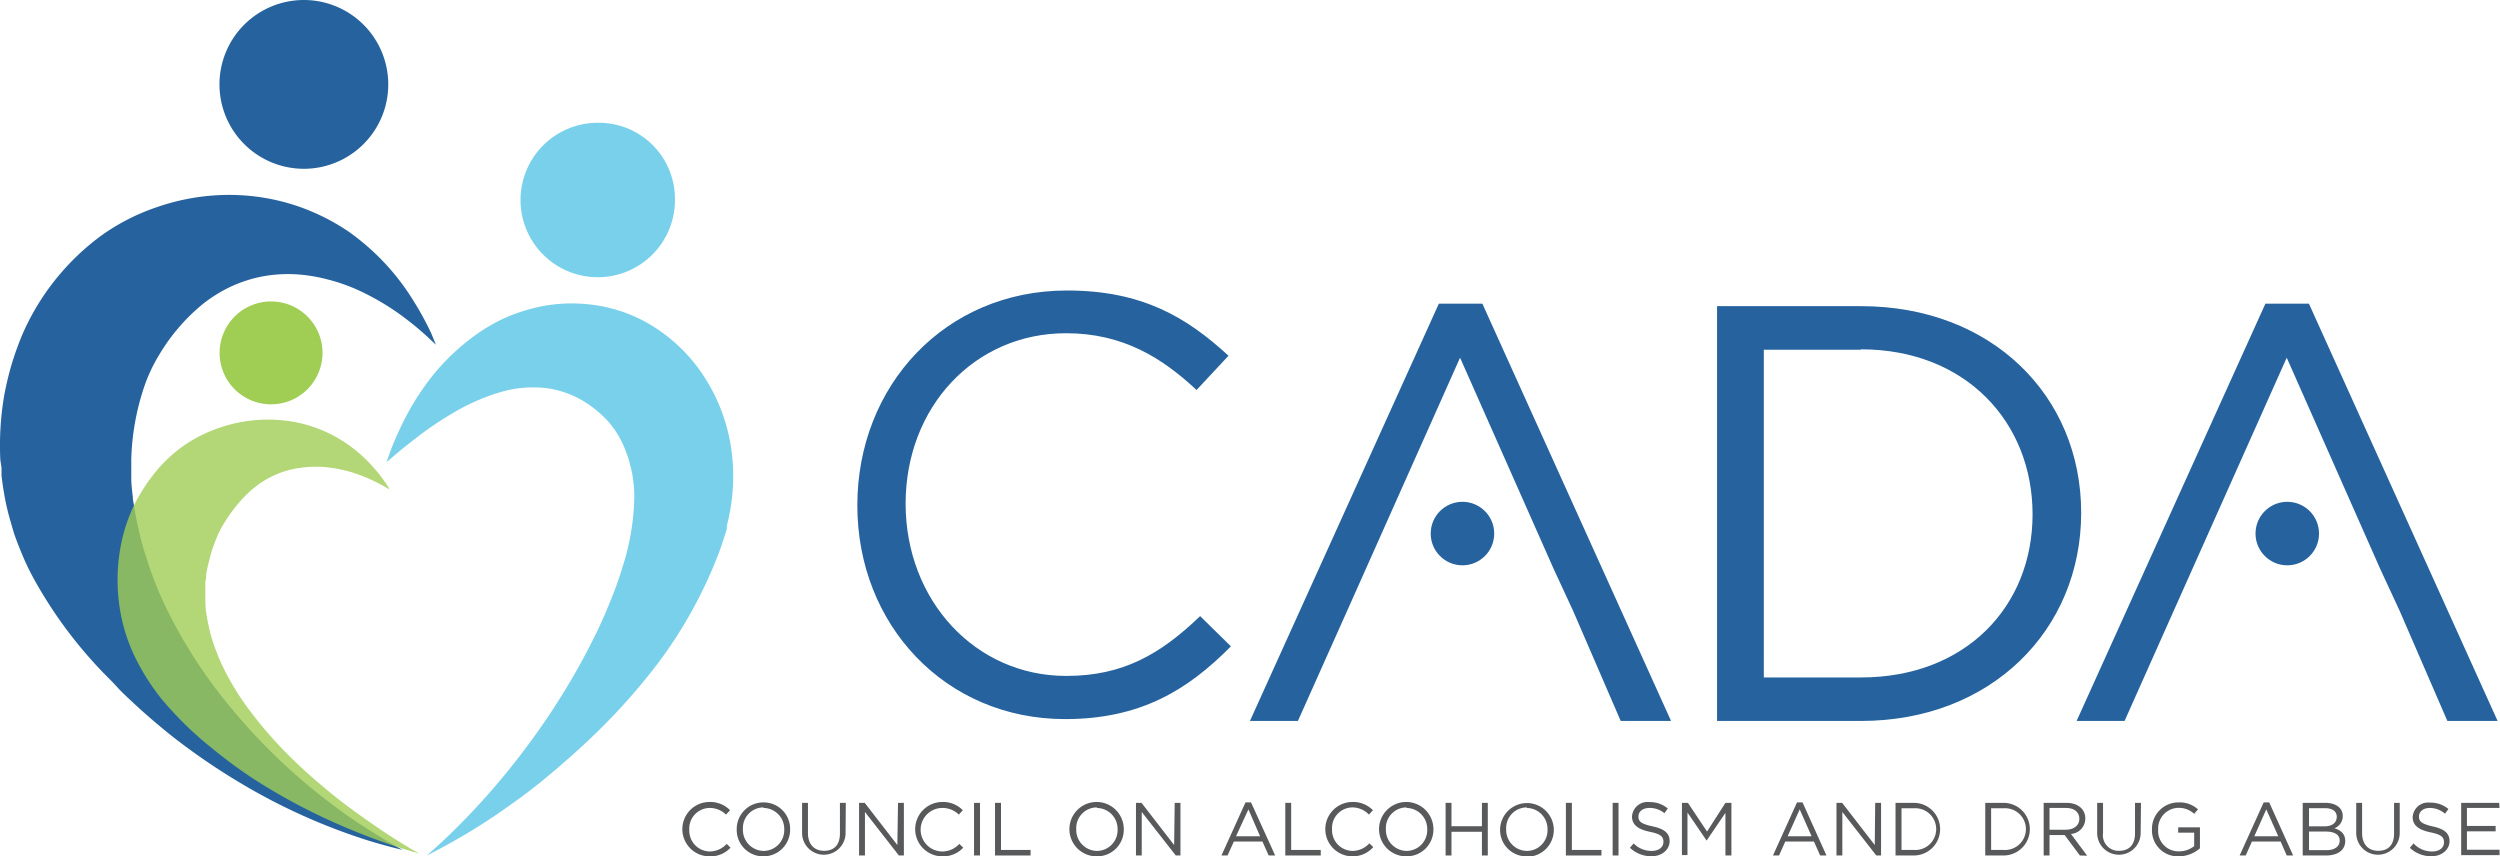 <svg id="Layer_1" data-name="Layer 1" xmlns="http://www.w3.org/2000/svg" viewBox="0 0 229.87 78.74"><defs><style>.cls-1{fill:#18a5de;}.cls-2{fill:#78d0eb;}.cls-3{fill:#26639e;}.cls-4,.cls-5{fill:#a0cd54;}.cls-4{opacity:0.8;}.cls-6{fill:#58595b;}</style></defs><path class="cls-1" d="M216.33,82.09" transform="translate(-16.35 -17.71)"/><path class="cls-1" d="M216.33,82.09" transform="translate(-16.35 -17.71)"/><path class="cls-2" d="M51.89,60.19l.32-.89c.2-.58.56-1.42,1.06-2.48a24.45,24.45,0,0,1,2.19-3.69,20,20,0,0,1,4.06-4.2,16.75,16.75,0,0,1,3-1.87,16.47,16.47,0,0,1,3.86-1.23,15.76,15.76,0,0,1,2.2-.22,16.66,16.66,0,0,1,2.32.13,14,14,0,0,1,4.64,1.48,15.1,15.1,0,0,1,5.57,5.15,16,16,0,0,1,1.23,2.27,16.46,16.46,0,0,1,1.32,4.93,17.68,17.68,0,0,1-.16,5c-.08.41-.15.81-.25,1.2l-.07.29,0,.18,0,0,0,.12-.15.46-.15.47-.19.57c-.13.37-.26.76-.4,1.09a39.57,39.57,0,0,1-1.77,3.89,40.38,40.38,0,0,1-4.33,6.7A57.53,57.53,0,0,1,71.27,85c-1.64,1.6-3.25,3-4.78,4.27s-3,2.31-4.3,3.21-2.5,1.63-3.48,2.2-1.77,1-2.31,1.28l-.82.42.69-.61c.45-.4,1.1-1,1.89-1.78a66.06,66.06,0,0,0,6.07-6.89c1.15-1.51,2.34-3.16,3.49-5A61.84,61.84,0,0,0,71,76.28q.77-1.55,1.41-3.15a33.25,33.25,0,0,0,1.17-3.25,22.18,22.18,0,0,0,1.09-6.36c0-.47,0-.92-.07-1.37a9,9,0,0,0-.21-1.3c-.11-.42-.2-.83-.34-1.22s-.28-.77-.45-1.13a8.69,8.69,0,0,0-1.24-1.94,10.27,10.27,0,0,0-1.59-1.45,9,9,0,0,0-3.88-1.67,10.54,10.54,0,0,0-4.67.37,19.18,19.18,0,0,0-4.28,1.91,31.84,31.84,0,0,0-3.25,2.2l-.63.49c-.2.16-.38.31-.56.44l-.87.72C52.15,60,51.89,60.19,51.89,60.19Z" transform="translate(-16.35 -17.71)"/><path class="cls-2" d="M78.41,35.91A7.1,7.1,0,1,1,71.31,29,7,7,0,0,1,78.41,35.91Z" transform="translate(-16.35 -17.71)"/><path class="cls-3" d="M56.43,49.41l-.84-.79a28.74,28.74,0,0,0-2.46-2A23.15,23.15,0,0,0,49,44.26a17.14,17.14,0,0,0-2.62-.88,14.84,14.84,0,0,0-2.86-.45,13,13,0,0,0-3,.19,12.47,12.47,0,0,0-2.89.92,13.18,13.18,0,0,0-2.6,1.6,17.43,17.43,0,0,0-2.22,2.16,17.66,17.66,0,0,0-1.82,2.53,14.64,14.64,0,0,0-1.37,2.91,22.75,22.75,0,0,0-1.2,6.68l0,.86v.87c0,.56.07,1.14.14,1.74,0,.29.08.59.13.89s.09.6.15.9c.12.61.25,1.22.4,1.84s.33,1.24.53,1.86.4,1.25.64,1.87a33.11,33.11,0,0,0,1.62,3.66,45.47,45.47,0,0,0,4.2,6.68,54.44,54.44,0,0,0,9.46,9.66c1.48,1.16,2.81,2.14,4,2.89s2.07,1.31,2.71,1.68,1,.54,1,.54-.38-.08-1.1-.27-1.77-.47-3.09-.92a55.43,55.43,0,0,1-10.58-4.86,59.92,59.92,0,0,1-6.55-4.48c-1.11-.89-2.23-1.84-3.34-2.87-.55-.52-1.1-1-1.65-1.61s-1.1-1.11-1.64-1.7a40.62,40.62,0,0,1-6-8.24,22.55,22.55,0,0,1-1.17-2.48c-.18-.43-.35-.87-.51-1.31s-.29-.9-.42-1.36a22.11,22.11,0,0,1-.65-2.84c-.09-.49-.17-1.14-.21-1.46l0-.14v-.11c0,.07,0-.14,0-.13l0-.36L16.38,60a27.27,27.27,0,0,1,.34-5.83,28.21,28.21,0,0,1,.68-2.89,27.64,27.64,0,0,1,1-2.8,22.32,22.32,0,0,1,7.28-9.12,19.44,19.44,0,0,1,5-2.57,20.31,20.31,0,0,1,5.2-1.1,19.77,19.77,0,0,1,4.9.23,19.18,19.18,0,0,1,4.25,1.25,19.41,19.41,0,0,1,3.45,1.89,22,22,0,0,1,2.62,2.2,21.73,21.73,0,0,1,3.3,4.16A28.06,28.06,0,0,1,56,48.35Z" transform="translate(-16.35 -17.71)"/><path class="cls-3" d="M52.05,25.47a7.76,7.76,0,1,1-7.76-7.76A7.76,7.76,0,0,1,52.05,25.47Z" transform="translate(-16.35 -17.71)"/><path class="cls-4" d="M52.17,62.72a1.06,1.06,0,0,0-.17-.1c-.11-.06-.27-.17-.49-.28a15.51,15.51,0,0,0-1.89-.88,12.34,12.34,0,0,0-3-.76,10.19,10.19,0,0,0-3.62.21,8.66,8.66,0,0,0-3.43,1.77,11,11,0,0,0-1.39,1.42,14.3,14.3,0,0,0-1.16,1.61,9.15,9.15,0,0,0-.9,1.83c-.13.32-.25.65-.35,1s-.17.68-.26,1a9.37,9.37,0,0,0-.21,1.08c0,.18,0,.37-.07.56l0,.28v.25l0,.57c0,.06,0,.16,0,.25s0,.18,0,.27a10.28,10.28,0,0,0,.06,1.1,18.28,18.28,0,0,0,.47,2.29c.12.39.24.79.39,1.18s.31.79.48,1.19a23.61,23.61,0,0,0,2.75,4.57,38.31,38.31,0,0,0,3.48,4c1.21,1.21,2.44,2.29,3.61,3.26s2.3,1.8,3.32,2.52,1.92,1.34,2.68,1.82,1.37.85,1.79,1.1l.65.36-.72-.2c-.46-.14-1.15-.35-2-.64a60.62,60.62,0,0,1-7-2.9c-1.42-.7-2.94-1.52-4.5-2.48a41.85,41.85,0,0,1-4.77-3.4A32.53,32.53,0,0,1,31.22,82a20.54,20.54,0,0,1-2-3,15.93,15.93,0,0,1-1.45-3.49,16.76,16.76,0,0,1-.29-7.74,14.82,14.82,0,0,1,1.23-3.67,16.57,16.57,0,0,1,2.11-3.2,13,13,0,0,1,2.79-2.46,13.43,13.43,0,0,1,3.2-1.49A13.62,13.62,0,0,1,43,56.44a12.48,12.48,0,0,1,4.62,1.67,13.12,13.12,0,0,1,2.77,2.25,13.84,13.84,0,0,1,1.38,1.71c.15.21.24.37.31.48Z" transform="translate(-16.35 -17.71)"/><path class="cls-5" d="M46,50.32a4.73,4.73,0,1,1-4.57-4.89A4.72,4.72,0,0,1,46,50.32Z" transform="translate(-16.35 -17.71)"/><path class="cls-3" d="M114.28,83.83c-11,0-19.1-8.65-19.1-19.65s8.06-19.76,19.27-19.76c6.91,0,11,2.45,14.86,6l-2.94,3.15c-3.21-3-6.81-5.22-12-5.22-8.43,0-14.75,6.8-14.75,15.67S106,79.86,114.39,79.86c5.23,0,8.66-2,12.31-5.5l2.83,2.78C125.55,81.17,121.2,83.83,114.28,83.83Z" transform="translate(-16.35 -17.71)"/><path class="cls-3" d="M140.21,73.89m19-3.86L150.6,50.6,140.21,73.89,135.69,84h-4.41l17.37-38.37h4L170,84h-4.63L161,73.89Z" transform="translate(-16.35 -17.71)"/><path class="cls-3" d="M187.46,84H174.23V45.86h13.23c12,0,20.25,8.22,20.25,19S199.43,84,187.46,84Zm0-34.13h-8.93V80h8.93c9.63,0,15.78-6.53,15.78-15S197.09,49.83,187.46,49.83Z" transform="translate(-16.35 -17.71)"/><path class="cls-3" d="M216.21,73.89m19-3.86L226.61,50.6l-10.4,23.29L211.7,84h-4.41l17.36-38.37h4L246,84h-4.62L237,73.89Z" transform="translate(-16.35 -17.71)"/><circle class="cls-3" cx="134.47" cy="49.06" r="2.92"/><circle class="cls-3" cx="210.31" cy="49.06" r="2.92"/><path class="cls-6" d="M81.59,96.45a2.5,2.5,0,0,1,0-5,2.55,2.55,0,0,1,1.89.76l-.38.4A2.11,2.11,0,0,0,81.6,92a1.89,1.89,0,0,0-1.87,2,1.91,1.91,0,0,0,1.87,2,2.13,2.13,0,0,0,1.57-.7l.35.35A2.5,2.5,0,0,1,81.59,96.45Z" transform="translate(-16.35 -17.71)"/><path class="cls-6" d="M86.55,96.45A2.43,2.43,0,0,1,84.09,94a2.45,2.45,0,0,1,2.48-2.51A2.43,2.43,0,0,1,89,93.94,2.45,2.45,0,0,1,86.55,96.45Zm0-4.5a1.9,1.9,0,0,0-1.89,2,1.93,1.93,0,0,0,1.91,2,1.91,1.91,0,0,0,1.89-2A1.93,1.93,0,0,0,86.55,92Z" transform="translate(-16.35 -17.71)"/><path class="cls-6" d="M94.1,94.3a2,2,0,1,1-4,0V91.53h.54v2.78c0,1,.55,1.63,1.48,1.63s1.46-.54,1.46-1.6V91.53h.54Z" transform="translate(-16.35 -17.71)"/><path class="cls-6" d="M98.92,91.53h.54v4.84H99l-3.12-4v4h-.54V91.53h.52l3,3.88Z" transform="translate(-16.35 -17.71)"/><path class="cls-6" d="M103,96.45a2.5,2.5,0,0,1,0-5,2.53,2.53,0,0,1,1.88.76l-.37.4A2.12,2.12,0,0,0,103,92a2,2,0,0,0,0,4,2.11,2.11,0,0,0,1.56-.7l.36.35A2.52,2.52,0,0,1,103,96.45Z" transform="translate(-16.35 -17.71)"/><path class="cls-6" d="M106.46,91.53v4.84h-.55V91.53Z" transform="translate(-16.35 -17.71)"/><path class="cls-6" d="M107.84,91.53h.55v4.33h2.72v.51h-3.27Z" transform="translate(-16.35 -17.71)"/><path class="cls-6" d="M117.2,96.45a2.5,2.5,0,1,1,2.48-2.51A2.45,2.45,0,0,1,117.2,96.45Zm0-4.5a1.9,1.9,0,0,0-1.89,2,1.93,1.93,0,0,0,1.91,2,1.91,1.91,0,0,0,1.89-2A1.93,1.93,0,0,0,117.2,92Z" transform="translate(-16.35 -17.71)"/><path class="cls-6" d="M124.36,91.53h.53v4.84h-.43l-3.13-4v4h-.53V91.53h.51l3,3.88Z" transform="translate(-16.35 -17.71)"/><path class="cls-6" d="M133.6,96.37H133l-.57-1.28h-2.63l-.58,1.28h-.56l2.21-4.88h.51Zm-2.46-4.24L130,94.6h2.21Z" transform="translate(-16.35 -17.71)"/><path class="cls-6" d="M134.53,91.53h.54v4.33h2.72v.51h-3.26Z" transform="translate(-16.35 -17.71)"/><path class="cls-6" d="M140.71,96.45a2.5,2.5,0,0,1,0-5,2.53,2.53,0,0,1,1.88.76l-.37.4a2.12,2.12,0,0,0-1.52-.66,1.89,1.89,0,0,0-1.87,2,1.91,1.91,0,0,0,1.87,2,2.11,2.11,0,0,0,1.56-.7l.36.35A2.52,2.52,0,0,1,140.71,96.45Z" transform="translate(-16.35 -17.71)"/><path class="cls-6" d="M145.67,96.45a2.5,2.5,0,1,1,2.48-2.51A2.46,2.46,0,0,1,145.67,96.45Zm0-4.5a1.9,1.9,0,0,0-1.89,2,1.93,1.93,0,0,0,1.91,2,1.91,1.91,0,0,0,1.89-2A1.93,1.93,0,0,0,145.67,92Z" transform="translate(-16.35 -17.71)"/><path class="cls-6" d="M149.81,94.19v2.18h-.54V91.53h.54v2.15h2.8V91.53h.54v4.84h-.54V94.19Z" transform="translate(-16.35 -17.71)"/><path class="cls-6" d="M156.74,96.45A2.42,2.42,0,0,1,154.28,94a2.47,2.47,0,1,1,2.46,2.49Zm0-4.5a1.9,1.9,0,0,0-1.9,2,1.93,1.93,0,0,0,1.91,2,1.9,1.9,0,0,0,1.89-2A1.93,1.93,0,0,0,156.74,92Z" transform="translate(-16.35 -17.71)"/><path class="cls-6" d="M160.33,91.53h.55v4.33h2.72v.51h-3.27Z" transform="translate(-16.35 -17.71)"/><path class="cls-6" d="M165.17,91.53v4.84h-.54V91.53Z" transform="translate(-16.35 -17.71)"/><path class="cls-6" d="M168.29,93.69c1.08.23,1.58.62,1.58,1.37s-.69,1.38-1.65,1.38a2.83,2.83,0,0,1-2-.78l.34-.4a2.29,2.29,0,0,0,1.66.69c.65,0,1.08-.34,1.08-.83s-.25-.72-1.26-.93-1.63-.6-1.63-1.4A1.42,1.42,0,0,1,168,91.46a2.53,2.53,0,0,1,1.7.59l-.31.43A2.12,2.12,0,0,0,168,92c-.63,0-1,.35-1,.79S167.23,93.46,168.29,93.69Z" transform="translate(-16.35 -17.71)"/><path class="cls-6" d="M173.27,95h0l-1.76-2.58v3.91H171V91.53h.55l1.76,2.64L175,91.53h.55v4.84H175V92.45Z" transform="translate(-16.35 -17.71)"/><path class="cls-6" d="M184.29,96.37h-.58l-.57-1.28H180.5l-.57,1.28h-.56l2.21-4.88h.51Zm-2.46-4.24-1.11,2.47h2.2Z" transform="translate(-16.35 -17.71)"/><path class="cls-6" d="M188.77,91.53h.54v4.84h-.44l-3.12-4v4h-.54V91.53h.52l3,3.88Z" transform="translate(-16.35 -17.71)"/><path class="cls-6" d="M192.32,96.37h-1.68V91.53h1.68a2.42,2.42,0,1,1,0,4.84Zm0-4.34h-1.13v3.83h1.13a1.92,1.92,0,1,0,0-3.83Z" transform="translate(-16.35 -17.71)"/><path class="cls-6" d="M200.57,96.37h-1.68V91.53h1.68a2.42,2.42,0,1,1,0,4.84Zm0-4.34h-1.14v3.83h1.14a1.92,1.92,0,1,0,0-3.83Z" transform="translate(-16.35 -17.71)"/><path class="cls-6" d="M207.59,96.37l-1.4-1.88H204.8v1.88h-.54V91.53h2.08c1.06,0,1.75.57,1.75,1.44a1.42,1.42,0,0,1-1.32,1.42l1.49,2ZM206.3,92h-1.5v2h1.49c.73,0,1.25-.38,1.25-1S207.08,92,206.3,92Z" transform="translate(-16.35 -17.71)"/><path class="cls-6" d="M213.18,94.3a2,2,0,1,1-4,0V91.53h.54v2.78a1.43,1.43,0,0,0,1.48,1.63c.9,0,1.46-.54,1.46-1.6V91.53h.55Z" transform="translate(-16.35 -17.71)"/><path class="cls-6" d="M216.68,96.45A2.38,2.38,0,0,1,214.22,94a2.43,2.43,0,0,1,2.43-2.51,2.51,2.51,0,0,1,1.8.64l-.35.41a2.07,2.07,0,0,0-1.47-.55,1.9,1.9,0,0,0-1.84,2,1.87,1.87,0,0,0,1.92,2,2.26,2.26,0,0,0,1.39-.48V94.27h-1.47v-.49h2v1.93A3,3,0,0,1,216.68,96.45Z" transform="translate(-16.35 -17.71)"/><path class="cls-6" d="M227.2,96.37h-.59l-.56-1.28h-2.64l-.57,1.28h-.56l2.21-4.88H225Zm-2.47-4.24-1.1,2.47h2.2Z" transform="translate(-16.35 -17.71)"/><path class="cls-6" d="M231.76,92.74a1.19,1.19,0,0,1-.77,1.13c.58.17,1,.5,1,1.17,0,.84-.7,1.33-1.76,1.33h-2.15V91.53h2.06C231.14,91.53,231.76,92,231.76,92.74Zm-.55.07c0-.48-.38-.79-1.08-.79h-1.47v1.67h1.43C230.75,93.69,231.21,93.39,231.21,92.81Zm.27,2.2c0-.54-.45-.84-1.29-.84h-1.53v1.71h1.63C231,95.88,231.48,95.55,231.48,95Z" transform="translate(-16.35 -17.71)"/><path class="cls-6" d="M237,94.3a2,2,0,1,1-4,0V91.53h.54v2.78c0,1,.55,1.63,1.48,1.63s1.46-.54,1.46-1.6V91.53H237Z" transform="translate(-16.35 -17.71)"/><path class="cls-6" d="M240,93.69c1.08.23,1.58.62,1.58,1.37s-.69,1.38-1.65,1.38a2.83,2.83,0,0,1-2-.78l.34-.4A2.29,2.29,0,0,0,240,96c.65,0,1.07-.34,1.07-.83s-.24-.72-1.25-.93-1.63-.6-1.63-1.4a1.42,1.42,0,0,1,1.59-1.33,2.53,2.53,0,0,1,1.7.59l-.32.43a2.08,2.08,0,0,0-1.39-.53c-.63,0-1,.35-1,.79S239,93.46,240,93.69Z" transform="translate(-16.35 -17.71)"/><path class="cls-6" d="M246.18,92h-3v1.65h2.64v.5h-2.64v1.69h3v.5h-3.53V91.53h3.49Z" transform="translate(-16.35 -17.71)"/></svg>